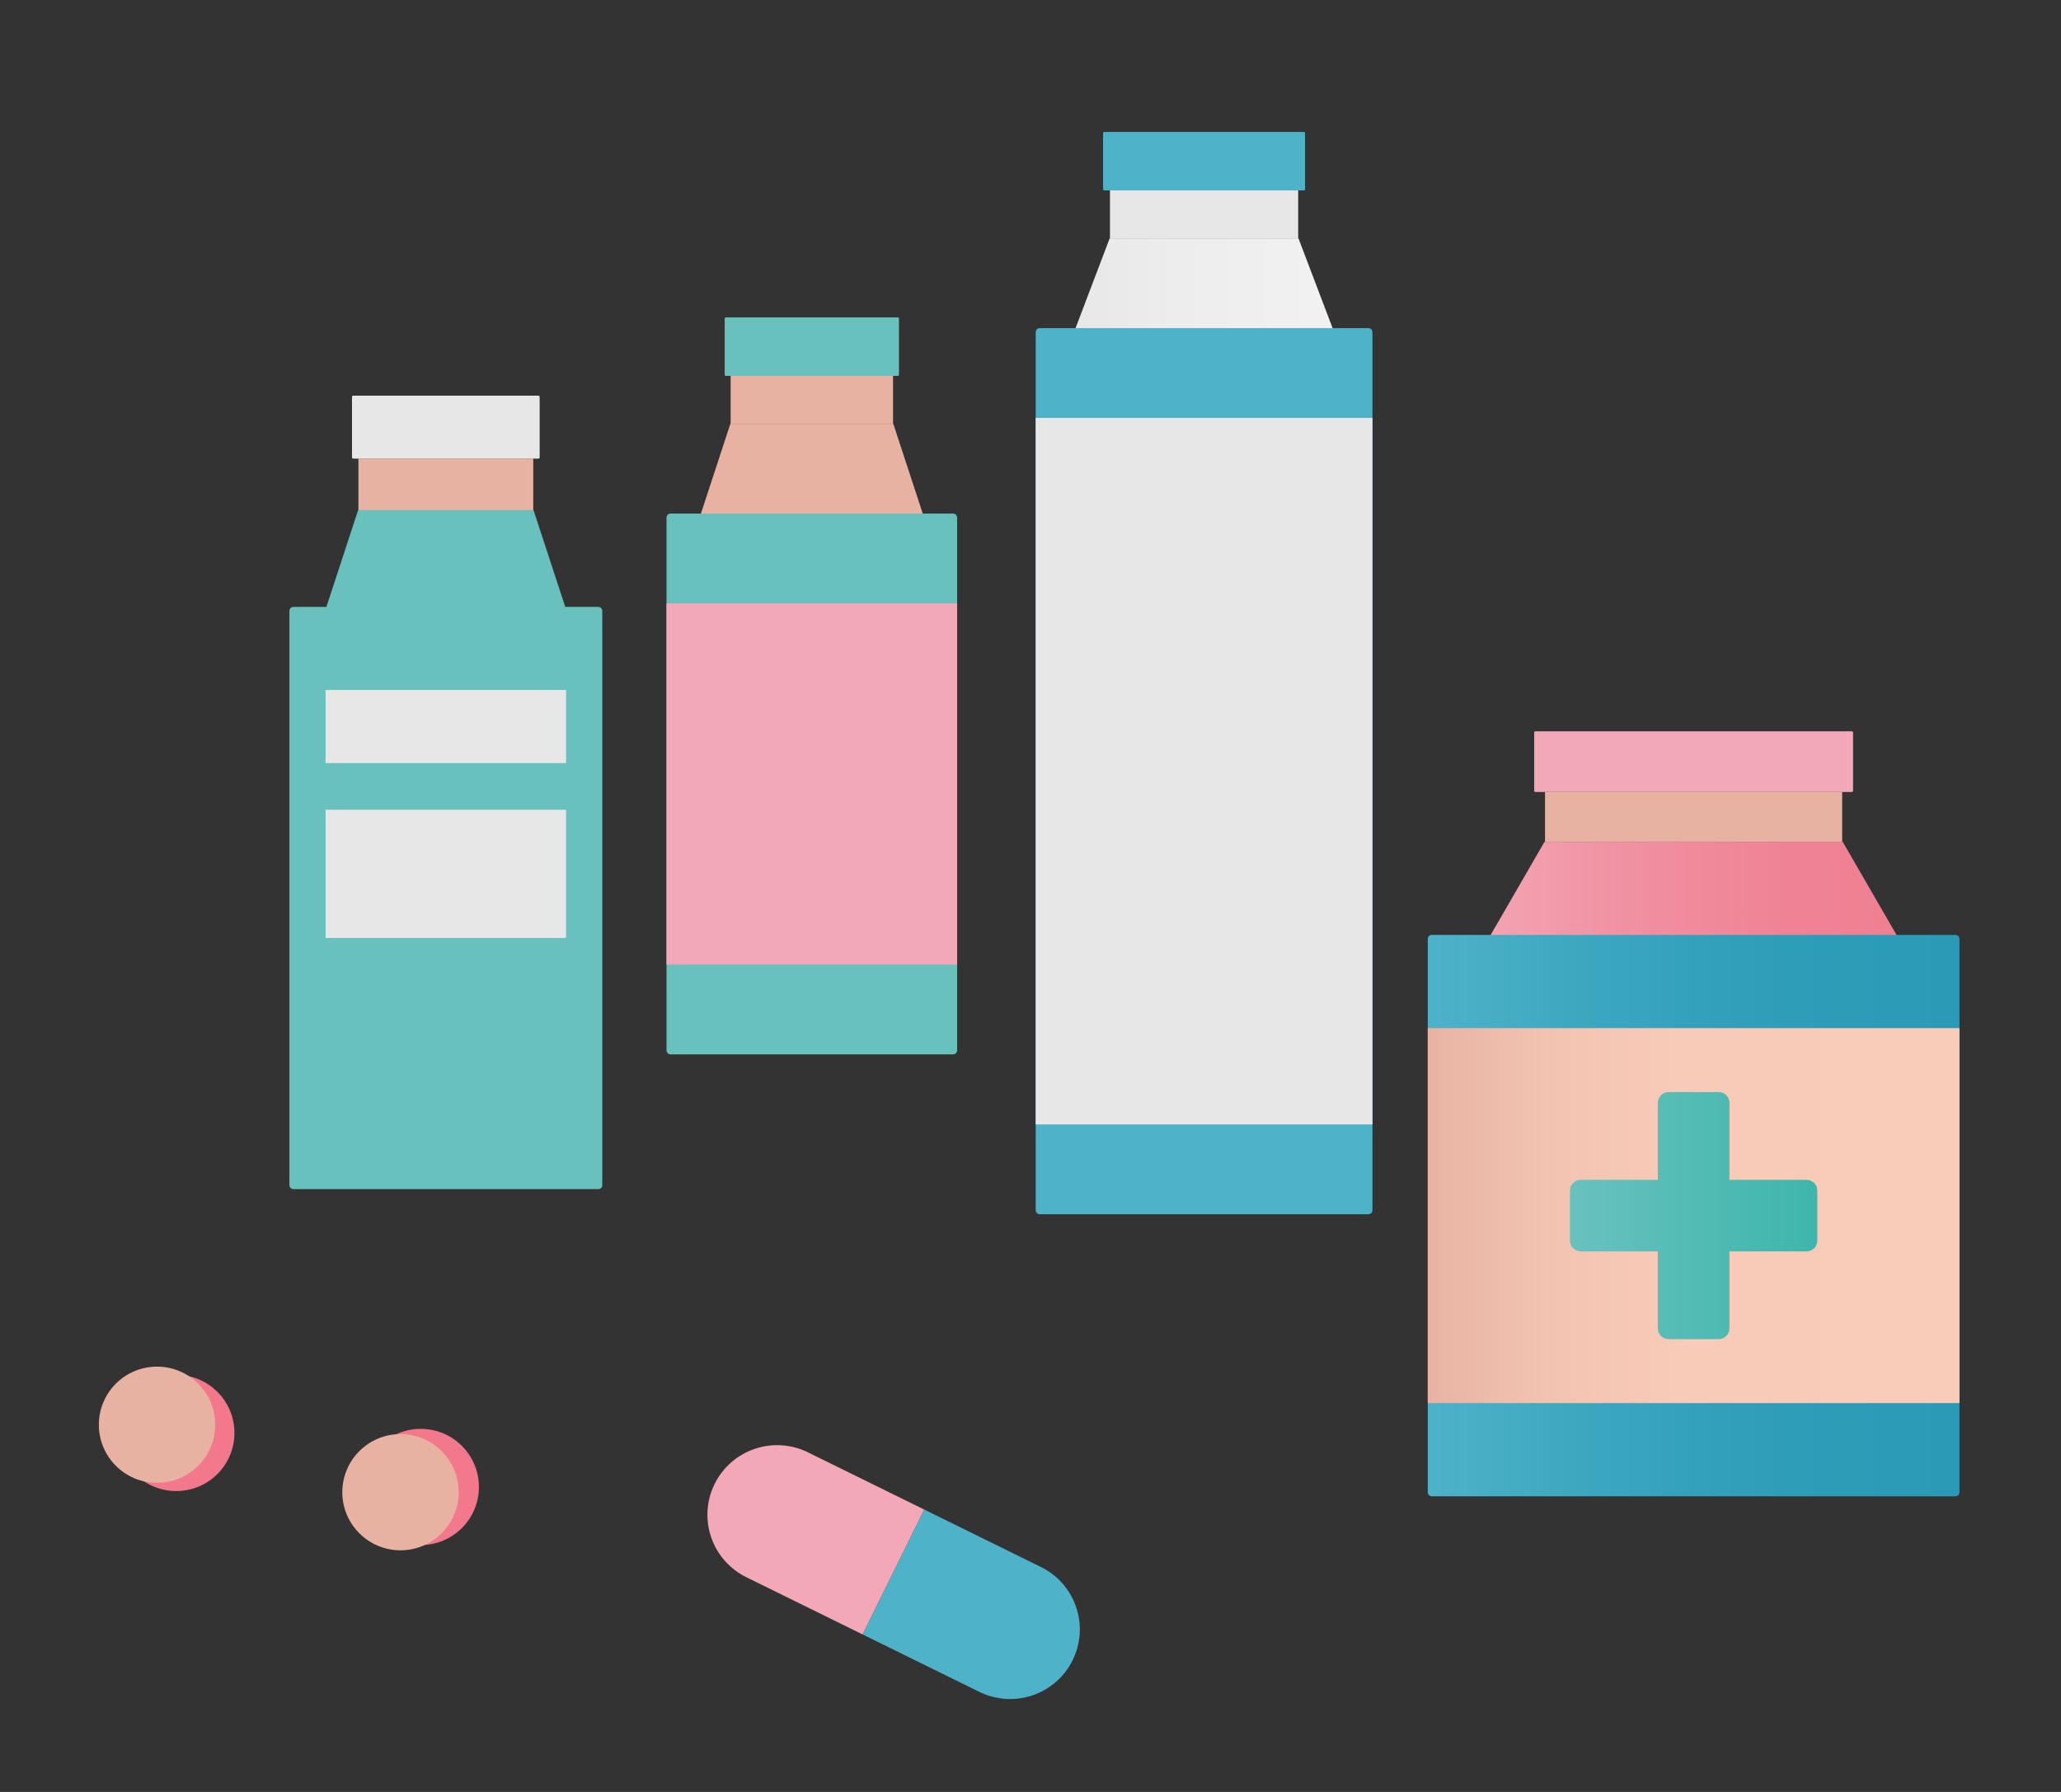 <svg width="368" height="320" viewBox="0 0 368 320" fill="none" xmlns="http://www.w3.org/2000/svg">
    <rect x="0" y="0" width="368" height="320" fill="#333333" stroke="none"/>
    <path d="M344.206 176.598L329.015 150.315H275.787L260.596 176.598H344.206Z" fill="url(#paint0_linear_612_61671)"/>
    <path d="M349.145 166.958H255.657C255.258 166.958 254.934 167.282 254.934 167.681V266.482C254.934 266.881 255.258 267.205 255.657 267.205H349.145C349.545 267.205 349.869 266.881 349.869 266.482V167.681C349.869 167.282 349.545 166.958 349.145 166.958Z"
          fill="url(#paint1_linear_612_61671)"/>
    <path d="M330.036 130.925H274.813C274.577 130.925 274.385 130.957 274.385 130.997V140.878C274.385 140.918 274.577 140.951 274.813 140.951H330.036C330.273 140.951 330.464 140.918 330.464 140.878V130.997C330.464 130.957 330.273 130.925 330.036 130.925Z"
          fill="url(#paint2_linear_612_61671)"/>
    <path d="M349.869 183.603H254.934V250.562H349.869V183.603Z" fill="url(#paint3_linear_612_61671)"/>
    <path d="M328.927 141.433H275.871V150.318H328.927V141.433Z" fill="url(#paint4_linear_612_61671)"/>
    <path d="M330.652 130.594H274.151C274.031 130.594 273.934 130.691 273.934 130.811V141.213C273.934 141.333 274.031 141.431 274.151 141.431H330.652C330.772 141.431 330.869 141.333 330.869 141.213V130.811C330.869 130.691 330.772 130.594 330.652 130.594Z"
          fill="url(#paint5_linear_612_61671)"/>
    <path d="M322.573 210.696H308.796V196.935C308.794 196.427 308.592 195.941 308.233 195.582C307.874 195.223 307.388 195.021 306.88 195.019H297.929C297.421 195.021 296.935 195.223 296.576 195.582C296.217 195.941 296.015 196.427 296.013 196.935V210.696H282.236C281.728 210.698 281.242 210.9 280.883 211.258C280.524 211.617 280.322 212.103 280.32 212.61V221.551C280.322 222.058 280.524 222.544 280.883 222.903C281.242 223.261 281.728 223.463 282.236 223.465H296.013V237.226C296.015 237.733 296.217 238.219 296.576 238.578C296.935 238.936 297.421 239.139 297.929 239.14H306.88C307.388 239.139 307.874 238.936 308.233 238.578C308.592 238.219 308.794 237.733 308.796 237.226V223.467H322.573C323.081 223.466 323.567 223.264 323.926 222.905C324.285 222.547 324.487 222.061 324.489 221.554V212.612C324.488 212.105 324.286 211.618 323.927 211.259C323.568 210.9 323.081 210.698 322.573 210.696Z"
          fill="url(#paint6_linear_612_61671)"/>
    <path d="M167.807 101L159.505 75.681H130.411L122.109 101H167.807Z" fill="url(#paint7_linear_612_61671)"/>
    <path d="M170.178 91.714H119.736C119.336 91.714 119.012 92.037 119.012 92.437V187.569C119.012 187.969 119.336 188.292 119.736 188.292H170.178C170.577 188.292 170.901 187.969 170.901 187.569V92.437C170.901 92.037 170.577 91.714 170.178 91.714Z"
          fill="url(#paint8_linear_612_61671)"/>
    <path d="M170.901 107.75H119.012V172.26H170.901V107.75Z" fill="url(#paint9_linear_612_61671)"/>
    <path d="M159.457 67.121H130.457V75.679H159.457V67.121Z" fill="url(#paint10_linear_612_61671)"/>
    <path d="M160.3 56.68H129.615C129.495 56.68 129.397 56.777 129.397 56.897V66.903C129.397 67.023 129.495 67.121 129.615 67.121H160.3C160.42 67.121 160.517 67.023 160.517 66.903V56.897C160.517 56.777 160.42 56.68 160.3 56.68Z"
          fill="url(#paint11_linear_612_61671)"/>
    <path d="M185.675 279.742L165.023 269.574L154.026 291.876L174.678 302.039C176.147 302.792 177.752 303.246 179.399 303.374C181.046 303.502 182.701 303.301 184.27 302.783C185.838 302.265 187.287 301.44 188.533 300.357C189.779 299.274 190.797 297.954 191.527 296.474C192.257 294.994 192.684 293.383 192.785 291.736C192.885 290.09 192.656 288.439 192.112 286.882C191.567 285.324 190.717 283.89 189.612 282.664C188.507 281.438 187.169 280.443 185.675 279.739V279.742Z"
          fill="url(#paint12_linear_612_61671)"/>
    <path d="M133.367 281.708L154.019 291.876L165.016 269.574L144.364 259.406C142.896 258.666 141.296 258.224 139.656 258.106C138.016 257.987 136.368 258.194 134.809 258.716C133.249 259.237 131.809 260.061 130.57 261.142C129.332 262.223 128.32 263.538 127.593 265.011C126.867 266.485 126.44 268.088 126.337 269.727C126.234 271.366 126.458 273.01 126.994 274.563C127.531 276.115 128.371 277.546 129.465 278.773C130.559 279.999 131.885 280.997 133.367 281.708Z"
          fill="url(#paint13_linear_612_61671)"/>
    <path d="M75.124 275.917C80.862 275.917 85.513 271.271 85.513 265.54C85.513 259.809 80.862 255.163 75.124 255.163C69.386 255.163 64.735 259.809 64.735 265.54C64.735 271.271 69.386 275.917 75.124 275.917Z"
          fill="#F3788C"/>
    <path d="M71.508 276.852C77.246 276.852 81.897 272.206 81.897 266.475C81.897 260.744 77.246 256.098 71.508 256.098C65.771 256.098 61.12 260.744 61.12 266.475C61.12 272.206 65.771 276.852 71.508 276.852Z"
          fill="url(#paint14_linear_612_61671)"/>
    <path d="M31.472 266.27C37.21 266.27 41.861 261.625 41.861 255.894C41.861 250.163 37.21 245.517 31.472 245.517C25.735 245.517 21.084 250.163 21.084 255.894C21.084 261.625 25.735 266.27 31.472 266.27Z"
          fill="#F3788C"/>
    <path d="M28.037 264.805C33.775 264.805 38.426 260.159 38.426 254.428C38.426 248.697 33.775 244.051 28.037 244.051C22.3 244.051 17.648 248.697 17.648 254.428C17.648 260.159 22.3 264.805 28.037 264.805Z"
          fill="url(#paint15_linear_612_61671)"/>
    <path d="M241.471 67.882L231.847 42.562H198.136L188.515 67.882H241.471Z" fill="url(#paint16_linear_612_61671)"/>
    <path d="M244.333 58.596H185.651C185.251 58.596 184.927 58.919 184.927 59.319V216.115C184.927 216.515 185.251 216.838 185.651 216.838H244.333C244.733 216.838 245.057 216.515 245.057 216.115V59.319C245.057 58.919 244.733 58.596 244.333 58.596Z"
          fill="url(#paint17_linear_612_61671)"/>
    <path d="M245.057 74.631H184.927V200.805H245.057V74.631Z" fill="url(#paint18_linear_612_61671)"/>
    <path d="M231.797 34.005H198.191V42.563H231.797V34.005Z" fill="url(#paint19_linear_612_61671)"/>
    <path d="M232.803 23.564H197.176C197.056 23.564 196.959 23.661 196.959 23.781V33.787C196.959 33.907 197.056 34.004 197.176 34.004H232.803C232.923 34.004 233.02 33.907 233.02 33.787V23.781C233.02 23.661 232.923 23.564 232.803 23.564Z"
          fill="url(#paint20_linear_612_61671)"/>
    <path d="M104.205 118.372L95.267 91.111H63.942L55.004 118.372H104.205Z" fill="url(#paint21_linear_612_61671)"/>
    <path d="M106.816 108.376H52.397C51.997 108.376 51.673 108.7 51.673 109.099V211.632C51.673 212.032 51.997 212.355 52.397 212.355H106.816C107.215 212.355 107.539 212.032 107.539 211.632V109.099C107.539 108.7 107.215 108.376 106.816 108.376Z"
          fill="url(#paint22_linear_612_61671)"/>
    <path d="M95.217 81.897H63.995V91.111H95.217V81.897Z" fill="url(#paint23_linear_612_61671)"/>
    <path d="M96.14 70.656H63.069C62.948 70.656 62.851 70.754 62.851 70.873V81.68C62.851 81.799 62.948 81.897 63.069 81.897H96.14C96.26 81.897 96.357 81.799 96.357 81.68V70.873C96.357 70.754 96.26 70.656 96.14 70.656Z"
          fill="url(#paint24_linear_612_61671)"/>
    <path d="M101.076 123.216H58.133V136.265H101.076V123.216Z" fill="url(#paint25_linear_612_61671)"/>
    <path d="M101.076 144.603H58.133V167.5H101.076V144.603Z" fill="url(#paint26_linear_612_61671)"/>
    <defs>
        <linearGradient id="paint0_linear_612_61671" x1="260.596" y1="163.457" x2="344.206" y2="163.457"
                        gradientUnits="userSpaceOnUse">
            <stop stop-color="#F3A8B7"/>
            <stop offset="0.02" stop-color="#F3A6B5"/>
            <stop offset="0.37" stop-color="#F090A1"/>
            <stop offset="0.7" stop-color="#EF8395"/>
            <stop offset="1" stop-color="#EE7F91"/>
        </linearGradient>
        <linearGradient id="paint1_linear_612_61671" x1="254.934" y1="217.08" x2="349.869" y2="217.08"
                        gradientUnits="userSpaceOnUse">
            <stop stop-color="#4EB2C9"/>
            <stop offset="0.32" stop-color="#3BA6BF"/>
            <stop offset="0.67" stop-color="#2E9DB8"/>
            <stop offset="1" stop-color="#2A9AB6"/>
        </linearGradient>
        <linearGradient id="paint2_linear_612_61671" x1="274.385" y1="135.938" x2="330.464" y2="135.938"
                        gradientUnits="userSpaceOnUse">
            <stop stop-color="#4EB2C9"/>
            <stop offset="0.32" stop-color="#3BA6BF"/>
            <stop offset="0.67" stop-color="#2E9DB8"/>
            <stop offset="1" stop-color="#2A9AB6"/>
        </linearGradient>
        <linearGradient id="paint3_linear_612_61671" x1="254.934" y1="217.081" x2="349.869" y2="217.081"
                        gradientUnits="userSpaceOnUse">
            <stop stop-color="#E7B2A2"/>
            <stop offset="0.04" stop-color="#EAB6A6"/>
            <stop offset="0.22" stop-color="#F2C3B1"/>
            <stop offset="0.47" stop-color="#F8CAB8"/>
            <stop offset="1" stop-color="#F9CCBA"/>
        </linearGradient>
        <linearGradient id="paint4_linear_612_61671" x1="57505.6" y1="5194.36" x2="68512.5" y2="5194.36"
                        gradientUnits="userSpaceOnUse">
            <stop stop-color="#E7B2A2"/>
            <stop offset="0.04" stop-color="#EAB6A6"/>
            <stop offset="0.22" stop-color="#F2C3B1"/>
            <stop offset="0.47" stop-color="#F8CAB8"/>
            <stop offset="1" stop-color="#F9CCBA"/>
        </linearGradient>
        <linearGradient id="paint5_linear_612_61671" x1="61257" y1="5875.17" x2="73931.9" y2="5875.17"
                        gradientUnits="userSpaceOnUse">
            <stop stop-color="#F3A8B7"/>
            <stop offset="0.02" stop-color="#F3A6B5"/>
            <stop offset="0.37" stop-color="#F090A1"/>
            <stop offset="0.7" stop-color="#EF8395"/>
            <stop offset="1" stop-color="#EE7F91"/>
        </linearGradient>
        <linearGradient id="paint6_linear_612_61671" x1="280.315" y1="217.08" x2="324.489" y2="217.08"
                        gradientUnits="userSpaceOnUse">
            <stop offset="0.01" stop-color="#69C1BE"/>
            <stop offset="0.46" stop-color="#54BCB5"/>
            <stop offset="1" stop-color="#3EB6AB"/>
        </linearGradient>
        <linearGradient id="paint7_linear_612_61671" x1="21940.5" y1="8772.54" x2="30105.8" y2="8772.54"
                        gradientUnits="userSpaceOnUse">
            <stop stop-color="#E7B2A2"/>
            <stop offset="0.04" stop-color="#EAB6A6"/>
            <stop offset="0.22" stop-color="#F2C3B1"/>
            <stop offset="0.47" stop-color="#F8CAB8"/>
            <stop offset="1" stop-color="#F9CCBA"/>
        </linearGradient>
        <linearGradient id="paint8_linear_612_61671" x1="24265.3" y1="52797.5" x2="34793.7" y2="52797.5"
                        gradientUnits="userSpaceOnUse">
            <stop offset="0.01" stop-color="#69C1BE"/>
            <stop offset="0.46" stop-color="#54BCB5"/>
            <stop offset="1" stop-color="#3EB6AB"/>
        </linearGradient>
        <linearGradient id="paint9_linear_612_61671" x1="24265.3" y1="35312.8" x2="34793.7" y2="35312.8"
                        gradientUnits="userSpaceOnUse">
            <stop stop-color="#F3A8B7"/>
            <stop offset="0.02" stop-color="#F3A6B5"/>
            <stop offset="0.37" stop-color="#F090A1"/>
            <stop offset="0.7" stop-color="#EF8395"/>
            <stop offset="1" stop-color="#EE7F91"/>
        </linearGradient>
        <linearGradient id="paint10_linear_612_61671" x1="14922.9" y1="2439.33" x2="18211.5" y2="2439.33"
                        gradientUnits="userSpaceOnUse">
            <stop stop-color="#E7B2A2"/>
            <stop offset="0.04" stop-color="#EAB6A6"/>
            <stop offset="0.22" stop-color="#F2C3B1"/>
            <stop offset="0.47" stop-color="#F8CAB8"/>
            <stop offset="1" stop-color="#F9CCBA"/>
        </linearGradient>
        <linearGradient id="paint11_linear_612_61671" x1="15874.5" y1="2562.48" x2="19661.2" y2="2562.48"
                        gradientUnits="userSpaceOnUse">
            <stop offset="0.01" stop-color="#69C1BE"/>
            <stop offset="0.46" stop-color="#54BCB5"/>
            <stop offset="1" stop-color="#3EB6AB"/>
        </linearGradient>
        <linearGradient id="paint12_linear_612_61671" x1="2426.56" y1="47699.4" x2="7248.82" y2="50079.1"
                        gradientUnits="userSpaceOnUse">
            <stop stop-color="#4EB2C9"/>
            <stop offset="0.32" stop-color="#3BA6BF"/>
            <stop offset="0.67" stop-color="#2E9DB8"/>
            <stop offset="1" stop-color="#2A9AB6"/>
        </linearGradient>
        <linearGradient id="paint13_linear_612_61671" x1="-21040.5" y1="-55309.2" x2="-25853.1" y2="-57684.2"
                        gradientUnits="userSpaceOnUse">
            <stop stop-color="#F3A8B7"/>
            <stop offset="0.02" stop-color="#F3A6B5"/>
            <stop offset="0.37" stop-color="#F090A1"/>
            <stop offset="0.7" stop-color="#EF8395"/>
            <stop offset="1" stop-color="#EE7F91"/>
        </linearGradient>
        <linearGradient id="paint14_linear_612_61671" x1="5026.47" y1="21856.7" x2="6714.63" y2="21856.7"
                        gradientUnits="userSpaceOnUse">
            <stop stop-color="#E7B2A2"/>
            <stop offset="0.04" stop-color="#EAB6A6"/>
            <stop offset="0.22" stop-color="#F2C3B1"/>
            <stop offset="0.47" stop-color="#F8CAB8"/>
            <stop offset="1" stop-color="#F9CCBA"/>
        </linearGradient>
        <linearGradient id="paint15_linear_612_61671" x1="-17312.6" y1="26143" x2="-15980.1" y2="27173"
                        gradientUnits="userSpaceOnUse">
            <stop stop-color="#E7B2A2"/>
            <stop offset="0.04" stop-color="#EAB6A6"/>
            <stop offset="0.22" stop-color="#F2C3B1"/>
            <stop offset="0.47" stop-color="#F8CAB8"/>
            <stop offset="1" stop-color="#F9CCBA"/>
        </linearGradient>
        <linearGradient id="paint16_linear_612_61671" x1="188.515" y1="55.223" x2="241.471" y2="55.223"
                        gradientUnits="userSpaceOnUse">
            <stop offset="0.01" stop-color="#E7E7E8"/>
            <stop offset="0.4" stop-color="#EEEDEE"/>
            <stop offset="1" stop-color="#F3F2F3"/>
        </linearGradient>
        <linearGradient id="paint17_linear_612_61671" x1="43663" y1="85000" x2="57800.2" y2="85000"
                        gradientUnits="userSpaceOnUse">
            <stop stop-color="#4EB2C9"/>
            <stop offset="0.32" stop-color="#3BA6BF"/>
            <stop offset="0.67" stop-color="#2E9DB8"/>
            <stop offset="1" stop-color="#2A9AB6"/>
        </linearGradient>
        <linearGradient id="paint18_linear_612_61671" x1="43663" y1="67802.3" x2="57800.2" y2="67802.3"
                        gradientUnits="userSpaceOnUse">
            <stop offset="0.01" stop-color="#E7E7E8"/>
            <stop offset="0.4" stop-color="#EEEDEE"/>
            <stop offset="1" stop-color="#F3F2F3"/>
        </linearGradient>
        <linearGradient id="paint19_linear_612_61671" x1="26240.4" y1="1296.75" x2="30655.9" y2="1296.75"
                        gradientUnits="userSpaceOnUse">
            <stop offset="0.01" stop-color="#E7E7E8"/>
            <stop offset="0.4" stop-color="#EEEDEE"/>
            <stop offset="1" stop-color="#F3F2F3"/>
        </linearGradient>
        <linearGradient id="paint20_linear_612_61671" x1="27968.3" y1="1175.82" x2="33053.2" y2="1175.82"
                        gradientUnits="userSpaceOnUse">
            <stop stop-color="#4EB2C9"/>
            <stop offset="0.32" stop-color="#3BA6BF"/>
            <stop offset="0.67" stop-color="#2E9DB8"/>
            <stop offset="1" stop-color="#2A9AB6"/>
        </linearGradient>
        <linearGradient id="paint21_linear_612_61671" x1="10636.8" y1="11205.3" x2="20102.2" y2="11205.3"
                        gradientUnits="userSpaceOnUse">
            <stop offset="0.01" stop-color="#69C1BE"/>
            <stop offset="0.46" stop-color="#54BCB5"/>
            <stop offset="1" stop-color="#3EB6AB"/>
        </linearGradient>
        <linearGradient id="paint22_linear_612_61671" x1="11338.9" y1="65140.1" x2="23542.4" y2="65140.1"
                        gradientUnits="userSpaceOnUse">
            <stop offset="0.01" stop-color="#69C1BE"/>
            <stop offset="0.46" stop-color="#54BCB5"/>
            <stop offset="1" stop-color="#3EB6AB"/>
        </linearGradient>
        <linearGradient id="paint23_linear_612_61671" x1="7876.42" y1="3180.87" x2="11688" y2="3180.87"
                        gradientUnits="userSpaceOnUse">
            <stop stop-color="#E7B2A2"/>
            <stop offset="0.04" stop-color="#EAB6A6"/>
            <stop offset="0.22" stop-color="#F2C3B1"/>
            <stop offset="0.47" stop-color="#F8CAB8"/>
            <stop offset="1" stop-color="#F9CCBA"/>
        </linearGradient>
        <linearGradient id="paint24_linear_612_61671" x1="8296.97" y1="3400.86" x2="12686.6" y2="3400.86"
                        gradientUnits="userSpaceOnUse">
            <stop offset="0.01" stop-color="#E7E7E8"/>
            <stop offset="0.4" stop-color="#EEEDEE"/>
            <stop offset="1" stop-color="#F3F2F3"/>
        </linearGradient>
        <linearGradient id="paint25_linear_612_61671" x1="9819.16" y1="6720.21" x2="17029.8" y2="6720.21"
                        gradientUnits="userSpaceOnUse">
            <stop offset="0.01" stop-color="#E7E7E8"/>
            <stop offset="0.4" stop-color="#EEEDEE"/>
            <stop offset="1" stop-color="#F3F2F3"/>
        </linearGradient>
        <linearGradient id="paint26_linear_612_61671" x1="9819.16" y1="14078.8" x2="17029.8" y2="14078.8"
                        gradientUnits="userSpaceOnUse">
            <stop offset="0.01" stop-color="#E7E7E8"/>
            <stop offset="0.4" stop-color="#EEEDEE"/>
            <stop offset="1" stop-color="#F3F2F3"/>
        </linearGradient>
    </defs>
</svg>

